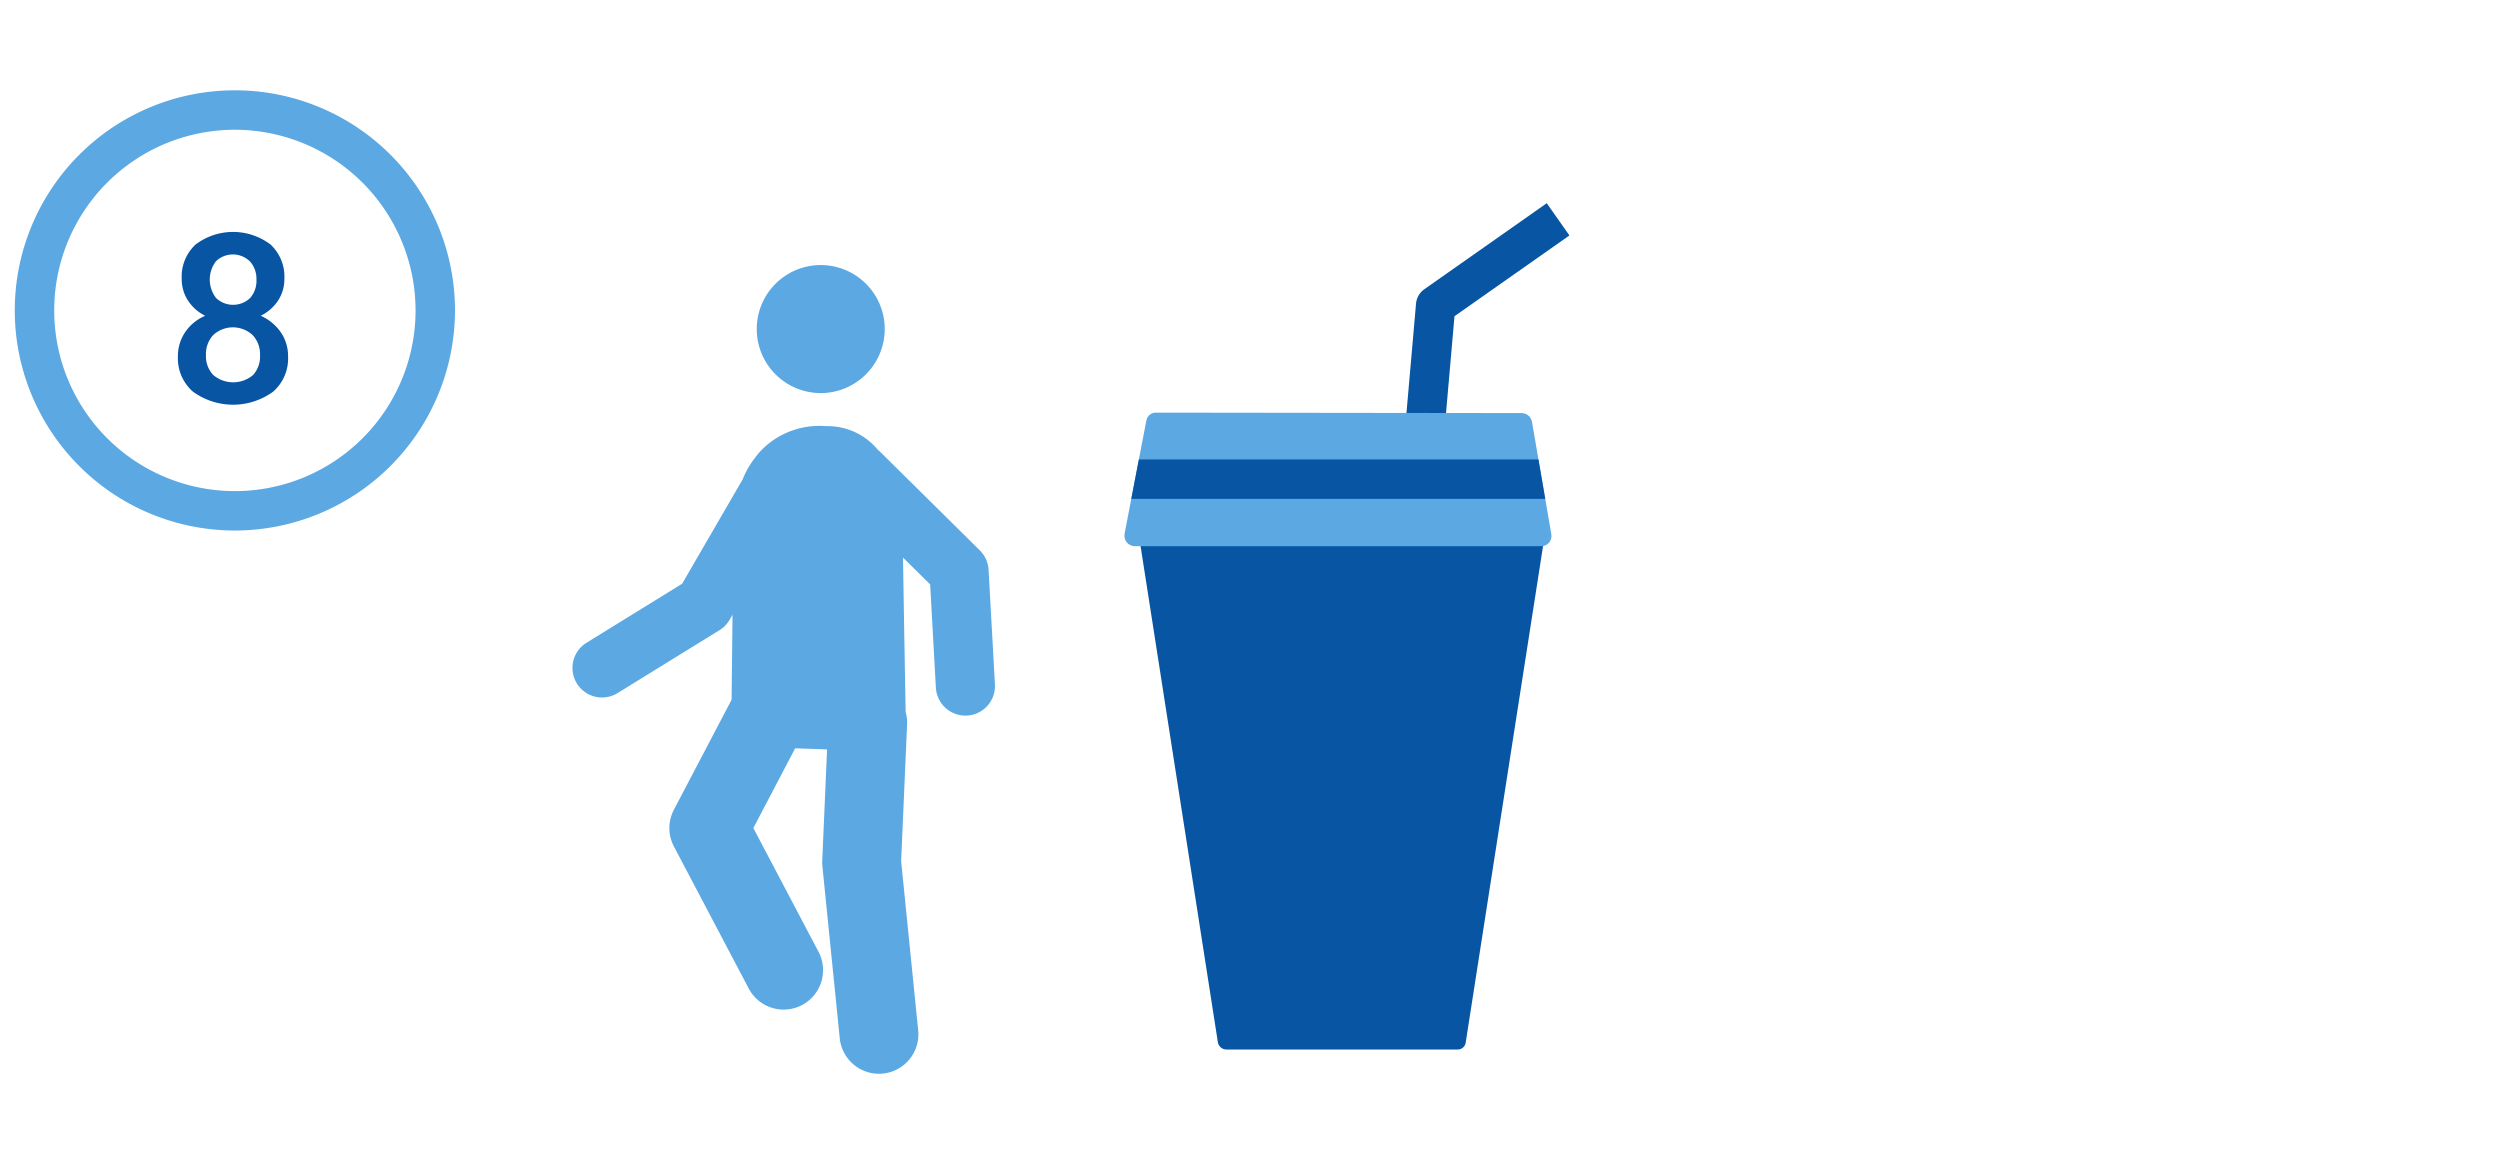 <svg xmlns="http://www.w3.org/2000/svg" xmlns:xlink="http://www.w3.org/1999/xlink" width="327.114" height="150.876" viewBox="0 0 327.114 150.876"><defs><clipPath id="a"><path d="M1136.435,275.244h53.176a1.332,1.332,0,0,0,1.308-1.584l-2.527-14.682a1.39,1.39,0,0,0-1.368-1.154l-47.861-.059a1.245,1.245,0,0,0-1.225,1.01l-2.844,14.783A1.377,1.377,0,0,0,1136.435,275.244Z" fill="none"/></clipPath></defs><g transform="translate(-987.938 -203.774)"><path d="M1172.87,306.672l-5.139-.45,5.488-62.719a2.573,2.573,0,0,1,1.087-1.885l16.018-11.256,2.966,4.22-15.038,10.567Z" fill="#0855a4"/><path d="M1087.254,249.044a8.383,8.383,0,0,0,8.062,6.163,8.384,8.384,0,0,0,8.089-10.59,8.373,8.373,0,1,0-16.151,4.426Z" fill="#5ba8e3"/><path d="M1117.289,278.328a3.865,3.865,0,0,0-1.142-2.536l-13.1-12.951c-.062-.062-.135-.106-.2-.163a9.467,9.467,0,0,0-1.214-1.212,8.476,8.476,0,0,0-5.57-1.929,10.674,10.674,0,0,0-7.595,2.315,11.008,11.008,0,0,0-1.069,1,3.882,3.882,0,0,0-.472.568,11.776,11.776,0,0,0-1.82,3.083l-7.912,13.65-12.515,7.724a3.868,3.868,0,1,0,4.062,6.584l13.343-8.234a3.862,3.862,0,0,0,1.316-1.352l.385-.664-.122,11.119-7.551,14.4a5.161,5.161,0,0,0,.005,4.8l9.791,18.59a5.158,5.158,0,1,0,9.128-4.808l-8.528-16.191,5.471-10.436,4.177.145-.632,14.559a4.971,4.971,0,0,0,.022.742l2.269,22.5a5.157,5.157,0,1,0,10.263-1.035l-2.231-22.131.781-17.987a5.1,5.1,0,0,0-.205-1.592c0-.046.013-.091.012-.137,0,0-.2-10.816-.343-20.02l3.553,3.513.749,13.512a3.869,3.869,0,0,0,3.859,3.655c.072,0,.145,0,.218-.007a3.868,3.868,0,0,0,3.648-4.076Z" fill="#5ba8e3"/><path d="M1137.13,274.931h52.755L1179.717,340.2a1.061,1.061,0,0,1-1.048.9h-30.25a1.145,1.145,0,0,1-1.131-.969Z" fill="#0855a4"/><g clip-path="url(#a)"><path d="M1136.435,275.244h53.176a1.332,1.332,0,0,0,1.308-1.584l-2.527-14.682a1.39,1.39,0,0,0-1.368-1.154l-47.861-.059a1.245,1.245,0,0,0-1.225,1.01l-2.844,14.783A1.377,1.377,0,0,0,1136.435,275.244Z" fill="#5ba8e3"/><rect width="60.42" height="5.158" transform="translate(1132.797 263.893)" fill="#0855a4"/></g><path d="M1018.671,273.191a28.8,28.8,0,1,1,28.8-28.8A28.832,28.832,0,0,1,1018.671,273.191Zm0-52.44a23.641,23.641,0,1,0,23.642,23.641A23.669,23.669,0,0,0,1018.671,220.751Z" fill="#5ba8e3"/><path d="M1025.149,240.227a5.116,5.116,0,0,1-.831,2.879,5.769,5.769,0,0,1-2.267,1.987,6.285,6.285,0,0,1,2.652,2.192,5.52,5.52,0,0,1,.929,3.143,5.773,5.773,0,0,1-1.964,4.6,8.911,8.911,0,0,1-10.48-.007,5.768,5.768,0,0,1-1.972-4.594,5.59,5.59,0,0,1,.937-3.174,6.017,6.017,0,0,1,2.629-2.161,5.728,5.728,0,0,1-2.244-1.987,5.15,5.15,0,0,1-.824-2.879,5.726,5.726,0,0,1,1.814-4.458,8.123,8.123,0,0,1,9.807,0A5.727,5.727,0,0,1,1025.149,240.227Zm-3.189,10.02a3.623,3.623,0,0,0-.975-2.637,3.8,3.8,0,0,0-5.138-.008,3.656,3.656,0,0,0-.959,2.645,3.544,3.544,0,0,0,.944,2.584,4.025,4.025,0,0,0,5.2.03A3.553,3.553,0,0,0,1021.96,250.247Zm-.468-9.884a3.416,3.416,0,0,0-.831-2.365,3.194,3.194,0,0,0-4.458-.045,3.939,3.939,0,0,0,.007,4.813,3.231,3.231,0,0,0,4.458,0A3.4,3.4,0,0,0,1021.492,240.363Z" fill="#0855a4"/><rect width="327.114" height="150.876" transform="translate(987.937 203.774)" fill="none"/></g></svg>